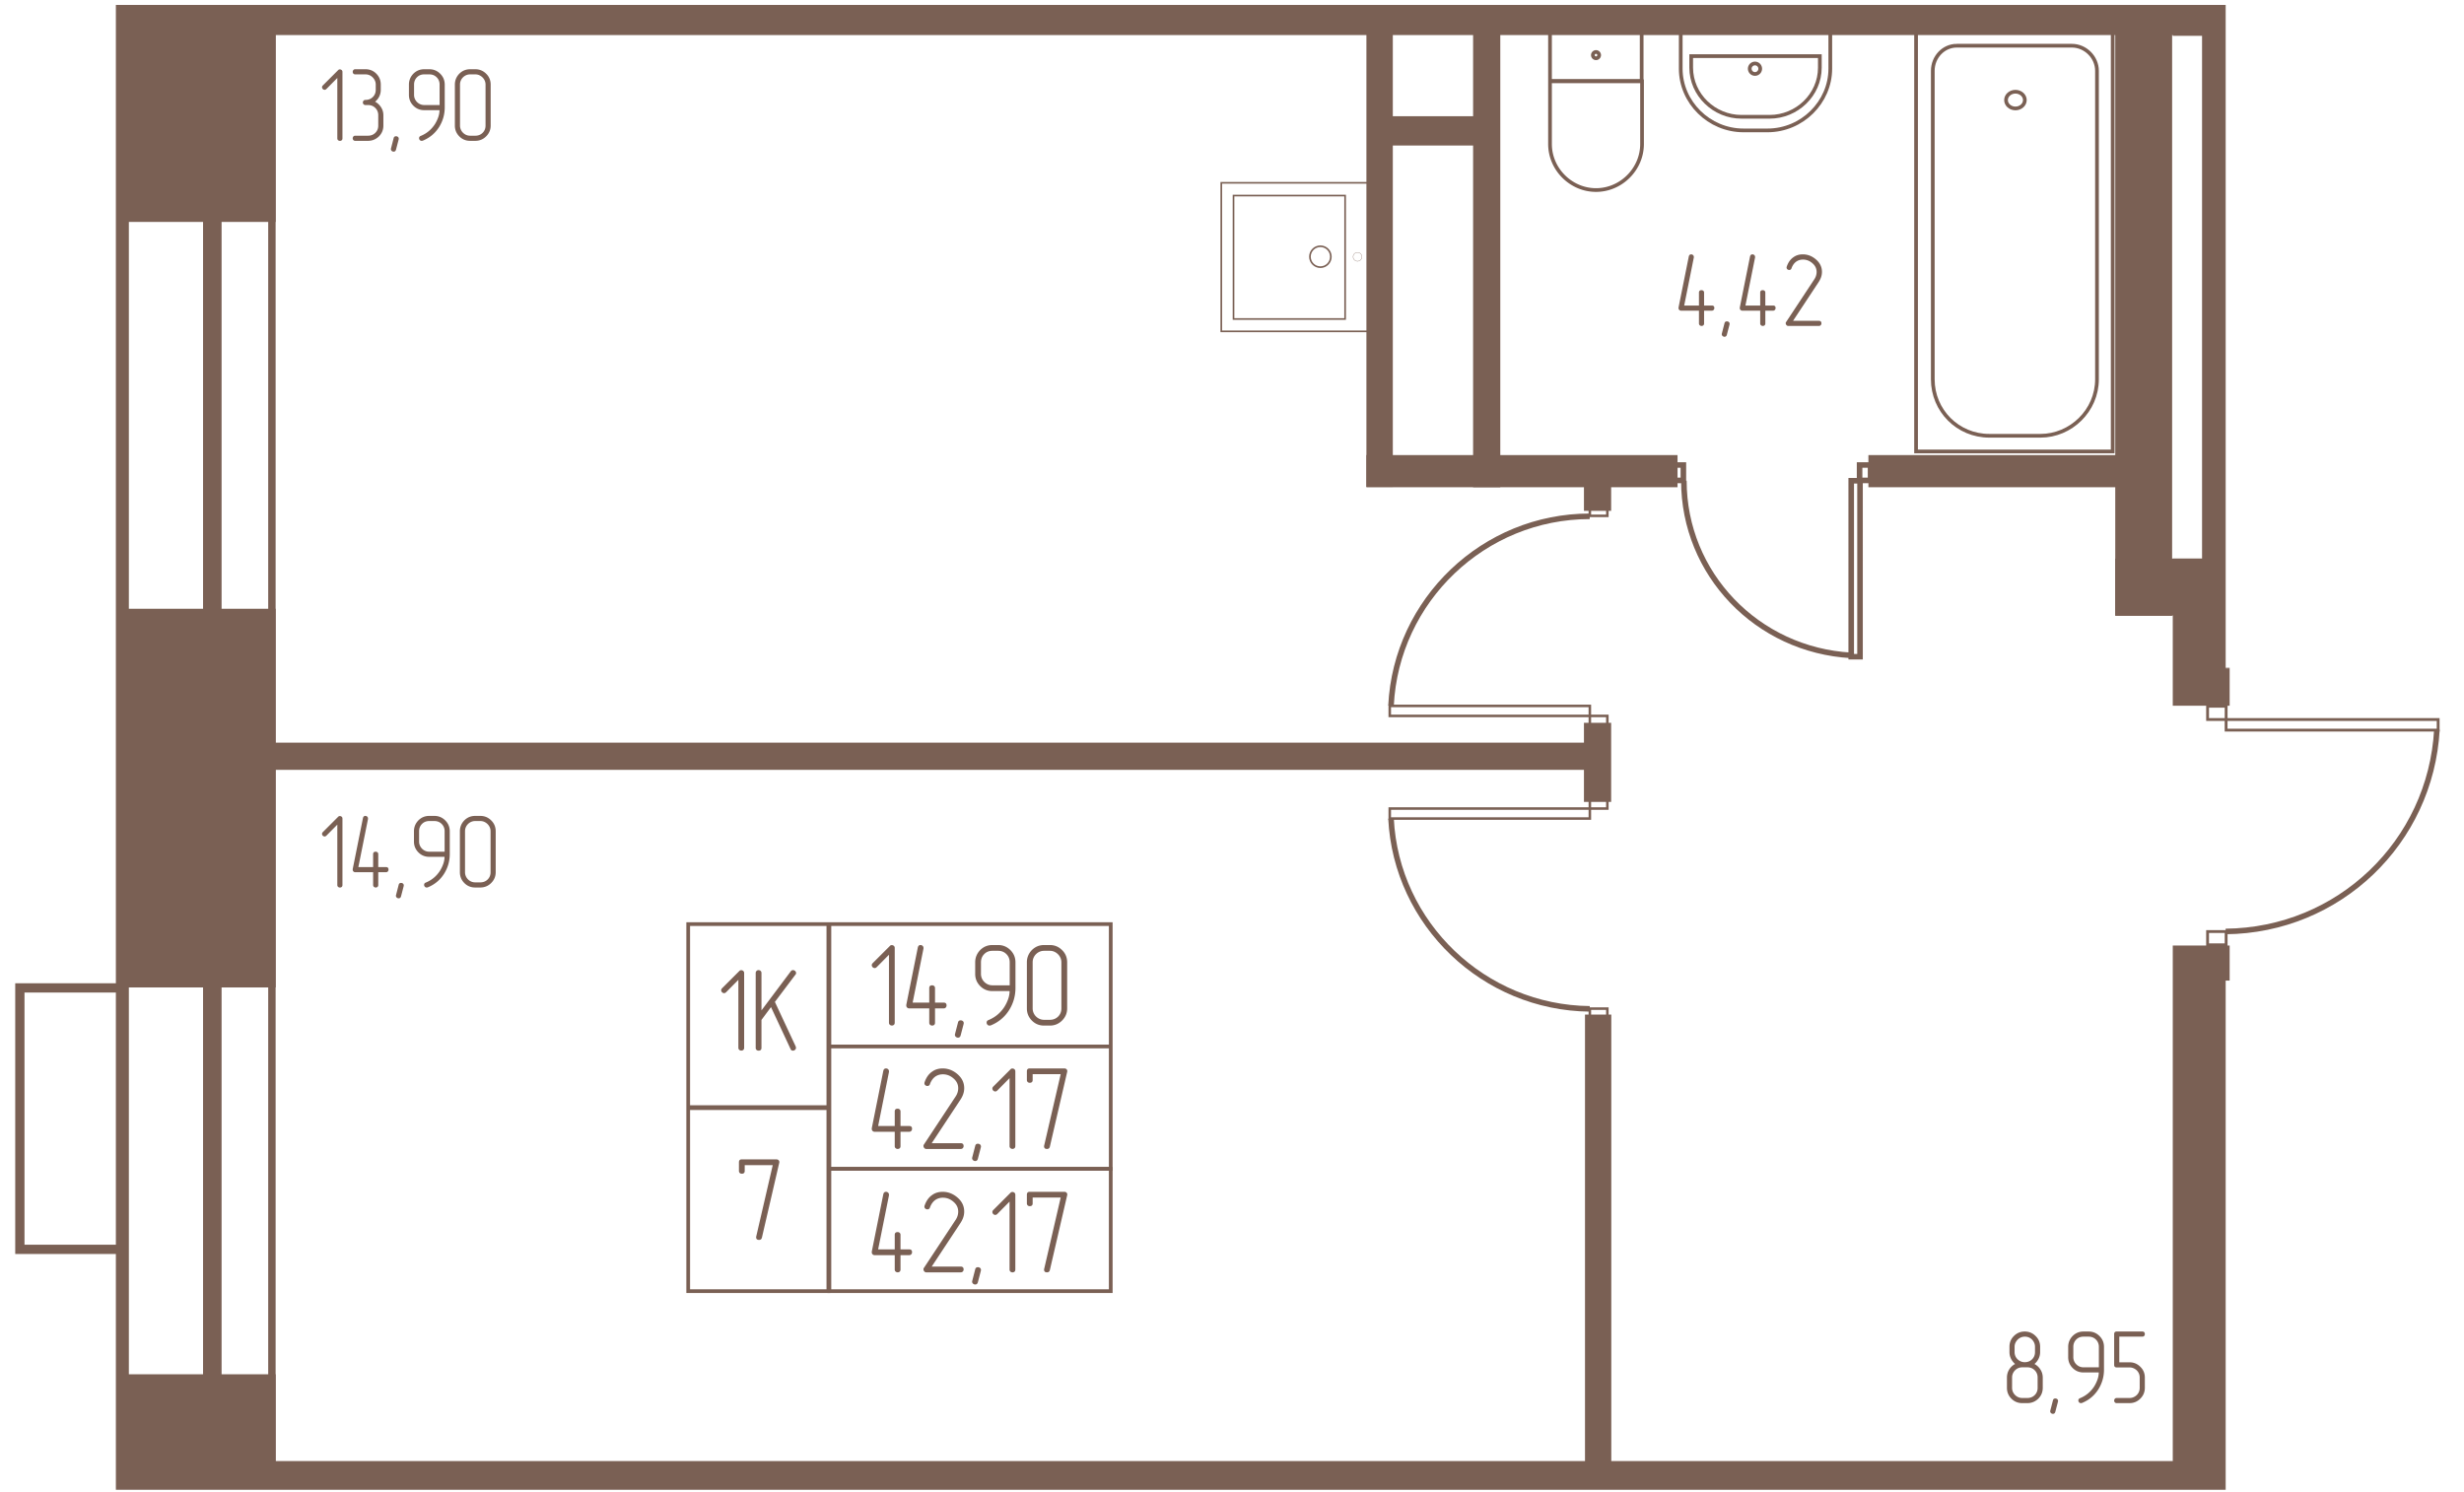 <svg width="1255" height="760" viewBox="0 0 2510 1520" fill="none" xmlns="http://www.w3.org/2000/svg"><mask id="a" style="mask-type:luminance" maskUnits="userSpaceOnUse" x="0" y="5" width="2501" height="1513"><path d="M2500.54 5H0v1512.89h2500.54V5z" fill="#fff"/></mask><g mask="url(#a)"><mask id="b" style="mask-type:luminance" maskUnits="userSpaceOnUse" x="0" y="5" width="2501" height="1513"><path d="M0 1517.89h2267.21V999.033h233.32v-318.56h-233.32V5H0v1512.89z" fill="#fff"/></mask><g mask="url(#b)"><path d="M6928.4-3023.98H124.648v7634.77H6928.4v-7634.77z" stroke="#7A6054" stroke-width="13.23"/><path d="M6839.98-2936.63H216.289v7455.78H6839.98v-7455.78z" stroke="#7A6054" stroke-width="18.89"/><path d="M6776.03-2871.63H276.992V4459.5H6776.03v-7331.13z" stroke="#7A6054" stroke-width="7.56"/><path d="M1370.23 199.242v125.759h-113.68V199.242h113.68z" stroke="#7A6054" stroke-width="1.68"/><path d="M1395.43 186.25v151.335h-151.34V186.25h151.34z" stroke="#7A6054" stroke-width="1.68"/><path d="M1334.39 261.532c0-5.886 4.77-10.657 10.66-10.657 5.88 0 10.65 4.771 10.65 10.657s-4.77 10.658-10.65 10.658c-5.89 0-10.66-4.772-10.66-10.658z" stroke="#7A6054" stroke-width="1.68"/><path d="M1378.38 261.636c0-2.466 2-4.464 4.46-4.464 2.47 0 4.46 1.998 4.46 4.464a4.458 4.458 0 0 1-4.46 4.464 4.464 4.464 0 0 1-4.46-4.464z" stroke="#7A6054" stroke-width=".29"/><path d="M276.994 1403.91H125.703v238.65h151.291v-238.65zM277.002 623.984H124.648v378.226h152.354V623.984zM277.002-233.672H124.648v456.001h152.354v-456.001z" fill="#7A6054" stroke="#7A6054" stroke-width="7.56"/><path d="M2216.66 1492.34H258.906v50.37H2216.66v-50.37zM2267.49 967.109h-50.38v738.021h50.38V967.109zM1637.59 1037.42h-19.23v454.66h19.23v-454.66zM1617.03 760.391H276.992v20.149H1617.03v-20.149zM1637.45 740.156h-20.15v73.048h20.15v-73.048zM2267.49 572.891h-50.38v142.31h50.38v-142.31zM2208.9 31.64h-50.38v591.931h50.38V31.641z" fill="#7A6054" stroke="#7A6054" stroke-width="7.56"/><path d="M2267.1 32.734h-20.15v546.652h20.15V32.734z" fill="#7A6054" stroke="#7A6054" stroke-width="7.56"/><path d="M2266.83 572.891h-108.31v50.372h108.31v-50.372zM2267.48-513.828h-50.37V32.711h50.37v-546.539zM2216.32-18.438H264.219V31.94H2216.32v-50.377z" fill="#7A6054" stroke="#7A6054" stroke-width="7.56"/><path d="M1415.04-354.062h-19.34V492.28h19.34v-846.342zM1524.52 31.64h-20.14v460.952h20.14V31.641z" fill="#7A6054" stroke="#7A6054" stroke-width="7.56"/><path d="M1705.07 467.422H1395.7v25.194h309.37v-25.194zM1503.88 122.188h-96.46v22.277h96.46v-22.277zM2158.96 467.422h-251.89v25.194h251.89v-25.194z" fill="#7A6054" stroke="#7A6054" stroke-width="7.56"/><path d="M1037.7 2316.95v-799.06" stroke="#7A6054" stroke-width="5.67" stroke-linecap="round" stroke-dasharray="28.3 28.3"/><path d="M2152.14 31.64h-200.3v428.297h200.3V31.641z" stroke="#7A6054" stroke-width="3.78"/><path d="M1993.37 46.563h117.2c13.85 0 25.56 11.72 25.56 25.568V386.43c0 31.965-26.63 57.531-57.53 57.531h-52.2c-31.97 0-57.53-25.569-57.53-57.531V72.131c0-13.852 10.65-25.569 24.5-25.569z" stroke="#7A6054" stroke-width="3.78"/><path d="M2053.06 110.482c5.3 0 9.59-3.816 9.59-8.522 0-4.707-4.29-8.522-9.59-8.522-5.29 0-9.58 3.815-9.58 8.522 0 4.706 4.29 8.522 9.58 8.522zM1864.46 31.64h-152.35v38.356c0 34.096 28.76 62.861 63.92 62.861h24.51c35.16 0 63.92-28.765 63.92-62.86V31.64z" stroke="#7A6054" stroke-width="3.78"/><path d="M1853.82 57.188h-131.05v11.72c0 27.7 23.44 50.075 51.14 50.075h28.77c27.7 0 51.14-22.374 51.14-50.074V57.187z" stroke="#7A6054" stroke-width="3.78"/><path d="M1787.75 75.338c2.94 0 5.32-2.384 5.32-5.325a5.321 5.321 0 0 0-5.32-5.326 5.33 5.33 0 0 0-5.33 5.326 5.33 5.33 0 0 0 5.33 5.325zM1672.32 31.64h-93.37v50.786h93.37V31.641zM1578.95 82.813h93.75v63.924c0 25.568-21.31 46.877-46.88 46.877-25.57 0-46.87-21.309-46.87-46.877V82.813z" stroke="#7A6054" stroke-width="3.78"/><path d="M1625.81 59.357a3.195 3.195 0 1 0 .01-6.39 3.195 3.195 0 0 0-.01 6.39z" stroke="#7A6054" stroke-width="3.78"/><path d="M2483.67 743.849v-10.802h-216.01v10.802h216.01zM2267.7 733.032v-13.501h-18.9v13.501h18.9zM2267.7 962.565v-13.503h-18.9v13.503h18.9z" stroke="#7A6054" stroke-width="2.89"/><path d="M2267.19 948.984c115.06-1.065 208.82-90.561 215.21-205.625" stroke="#7A6054" stroke-width="5.67"/><path d="M1415.7 719.188v10.193h203.83v-10.193H1415.7zM1619.53 729.375v12.739h17.83v-12.739h-17.83zM1619.53 512.812v12.74h17.83v-12.74h-17.83z" stroke="#7A6054" stroke-width="2.58"/><path d="M1619.42 526.016c-107.61 0-197.1 85.233-202.43 192.838" stroke="#7A6054" stroke-width="5.67"/><path d="M1637.45 480.156h-20.15v36.523h20.15v-36.523z" fill="#7A6054" stroke="#7A6054" stroke-width="7.56"/><path d="M1415.7 833.943V823.75h203.83v10.193H1415.7zM1619.53 823.755v-12.739h17.83v12.739h-17.83zM1619.53 1040.33v-12.74h17.83v12.74h-17.83z" stroke="#7A6054" stroke-width="2.58"/><path d="M1619.42 1027.81c-107.61-1.06-197.1-86.296-202.43-193.904M1894.75 489.766h-8.97V669.06h8.97V489.766zM1905.5 473.75h-11.2v15.685h11.2V473.75zM1714.8 473.75h-11.21v15.685h11.21V473.75zM1715.31 489.766c0 94.82 74.58 172.594 170.47 177.925" stroke="#7A6054" stroke-width="5.67"/><path d="M125.711 1272.84H20.234v-266.36h105.477" stroke="#7A6054" stroke-width="9.44"/><path d="M348.841 901.678v-67.715c0-.782-.265-1.407-.798-1.866a2.767 2.767 0 0 0-1.866-.691c-.711 0-1.282.25-1.708.745l-15.568 15.57c-.566.566-.854 1.173-.854 1.81 0 .711.268 1.333.8 1.866.533.533 1.158.801 1.866.801.64 0 1.244-.288 1.81-.854l11.094-11.199v61.53c0 .783.266 1.402.798 1.866a2.764 2.764 0 0 0 1.866.691c.712 0 1.316-.211 1.815-.64.495-.428.745-1.06.745-1.914zM385.314 883.394v-13.115c0-.854-.267-1.494-.8-1.92-.533-.428-1.119-.64-1.757-.64-1.779 0-2.669.854-2.669 2.56v13.115h-15.035l9.812-48.945v-.64c0-.711-.268-1.315-.801-1.815a2.642 2.642 0 0 0-1.866-.744c-1.277 0-2.092.711-2.452 2.131l-10.449 52.037v.643c0 .711.25 1.315.749 1.81.5.499 1.104.749 1.815.749h18.232v13.009c0 .782.268 1.402.801 1.866a2.758 2.758 0 0 0 1.866.691c.711 0 1.315-.212 1.81-.64.499-.428.749-1.066.749-1.92v-13.008h7.893c.777 0 1.402-.268 1.863-.801a2.757 2.757 0 0 0 .696-1.866c0-1.705-.854-2.559-2.559-2.559l-7.898.002zM411.213 902.838l-2.669 10.237c-.355 1.42-1.173 2.131-2.453 2.131-.711 0-1.348-.249-1.917-.744-.571-.5-.854-1.104-.854-1.815 0-.283.033-.533.107-.75l2.664-10.339c.288-1.354 1.104-2.027 2.453-2.027.782 0 1.44.23 1.973.691.533.461.8 1.048.8 1.762 0 .354-.03.642-.104.854zM452.928 867.717h-15.673c-1.42 0-2.755-.268-3.999-.801a10.433 10.433 0 0 1-3.307-2.238 10.485 10.485 0 0 1-2.238-3.306 10.055 10.055 0 0 1-.8-4v-10.449c0-2.986.979-5.474 2.934-7.465 1.955-1.99 4.425-2.985 7.41-2.985h5.224c2.985 0 5.475.995 7.464 2.985 1.991 1.991 2.985 4.479 2.985 7.465v20.794zm5.226 2.347v-23.141c0-4.337-1.53-8.033-4.589-11.09-3.054-3.056-6.75-4.583-11.089-4.583h-5.223c-4.339 0-8.035 1.527-11.094 4.583-2.985 3.126-4.479 6.827-4.479 11.09v10.449c0 4.336 1.529 8.035 4.588 11.089 2.985 2.985 6.644 4.479 10.985 4.479h15.568c0 2.348-.428 4.747-1.282 7.199a35.123 35.123 0 0 1-3.409 7.089c-3.556 5.473-8.356 9.458-14.395 11.943-1.137.429-1.708 1.209-1.708 2.348 0 .711.25 1.331.749 1.864.495.532 1.066.8 1.706.8.571 0 .961-.033 1.175-.107 7.179-2.914 12.795-7.609 16.845-14.074 3.768-6.116 5.652-12.762 5.652-19.938zM504.951 888.618v-41.695c0-4.408-1.53-8.104-4.589-11.09-3.054-3.056-6.75-4.583-11.089-4.583h-5.223c-4.339 0-8.035 1.527-11.094 4.583-2.986 3.126-4.479 6.827-4.479 11.09v41.695c0 4.336 1.529 8.032 4.588 11.089 2.985 2.985 6.643 4.479 10.985 4.479h5.223c4.339 0 8.035-1.527 11.089-4.584 3.057-3.056 4.589-6.72 4.589-10.984zm-5.226 0c0 2.985-.994 5.452-2.985 7.41-1.989 1.955-4.479 2.934-7.464 2.934h-5.224c-1.42 0-2.755-.267-3.999-.8a10.475 10.475 0 0 1-3.307-2.241 10.442 10.442 0 0 1-2.238-3.304 10.046 10.046 0 0 1-.8-3.999v-41.695c0-1.494.267-2.861.8-4.105a10.418 10.418 0 0 1 2.238-3.306 10.478 10.478 0 0 1 3.307-2.238 10.047 10.047 0 0 1 3.999-.801h5.224c1.493 0 2.86.283 4.104.854a11.16 11.16 0 0 1 3.306 2.29 10.482 10.482 0 0 1 2.241 3.306c.533 1.244.798 2.577.798 4v41.695zM348.841 140.975V73.26c0-.783-.265-1.407-.798-1.866a2.765 2.765 0 0 0-1.866-.69c-.711 0-1.282.249-1.708.744l-15.568 15.57c-.566.566-.854 1.173-.854 1.81 0 .711.268 1.333.8 1.866.533.533 1.158.8 1.866.8.64 0 1.244-.287 1.81-.853l11.094-11.2v61.531c0 .783.266 1.402.798 1.866a2.764 2.764 0 0 0 1.866.691c.712 0 1.316-.211 1.815-.64.495-.428.745-1.06.745-1.914zM382.115 103.603c1.848-1.494 3.273-3.289 4.267-5.387.994-2.098 1.494-4.354 1.494-6.768v-5.226c0-4.408-1.529-8.142-4.583-11.196-2.985-2.985-6.649-4.48-10.985-4.48h-10.449c-.783 0-1.407.266-1.866.799a2.767 2.767 0 0 0-.696 1.866c0 .711.234 1.315.696 1.815.461.494 1.086.744 1.866.744h10.449c1.42 0 2.751.268 4 .8a10.438 10.438 0 0 1 3.304 2.239 11.328 11.328 0 0 1 2.294 3.306c.566 1.244.854 2.61.854 4.105v5.225c0 2.986-.997 5.453-2.985 7.408-1.991 1.958-4.479 2.935-7.464 2.935-.854 0-1.512.267-1.973.8a2.757 2.757 0 0 0-.696 1.866c0 .711.249 1.315.749 1.81.495.5 1.137.749 1.92.749h2.559c2.985 0 5.473.995 7.464 2.986 1.989 1.988 2.985 4.479 2.985 7.464v10.449c0 2.985-.996 5.453-2.985 7.41-1.991 1.956-4.479 2.935-7.464 2.935h-13.009c-.782 0-1.407.265-1.866.797a2.774 2.774 0 0 0-.696 1.867c0 .711.235 1.315.696 1.815.462.494 1.086.744 1.866.744h13.009c4.262 0 7.959-1.494 11.089-4.479 3.057-3.057 4.584-6.753 4.584-11.089v-10.449c0-2.985-.783-5.708-2.348-8.16-1.56-2.453-3.589-4.351-6.08-5.7zM406.095 142.134l-2.669 10.238c-.354 1.42-1.172 2.131-2.452 2.131-.711 0-1.348-.25-1.917-.744-.571-.5-.854-1.104-.854-1.815 0-.283.033-.533.107-.75l2.664-10.339c.288-1.354 1.104-2.027 2.452-2.027.783 0 1.441.23 1.974.691.532.461.8 1.048.8 1.761 0 .355-.031.642-.105.854zM447.811 107.013h-15.673c-1.42 0-2.756-.267-4-.8a10.429 10.429 0 0 1-3.306-2.238 10.478 10.478 0 0 1-2.238-3.307 10.046 10.046 0 0 1-.801-4V86.22c0-2.985.979-5.473 2.935-7.464 1.955-1.99 4.425-2.985 7.41-2.985h5.224c2.985 0 5.475.994 7.464 2.985 1.991 1.991 2.985 4.48 2.985 7.465v20.793zm5.226 2.348V86.219c0-4.336-1.53-8.032-4.589-11.089-3.054-3.056-6.75-4.583-11.089-4.583h-5.223c-4.339 0-8.035 1.527-11.095 4.583-2.985 3.126-4.479 6.827-4.479 11.09v10.449c0 4.336 1.53 8.035 4.589 11.089 2.985 2.985 6.643 4.479 10.985 4.479h15.568c0 2.348-.429 4.746-1.283 7.199a35.066 35.066 0 0 1-3.408 7.089c-3.556 5.473-8.356 9.458-14.395 11.943-1.137.428-1.708 1.208-1.708 2.348 0 .711.25 1.331.749 1.863.495.533 1.066.801 1.706.801.571 0 .961-.033 1.175-.107 7.178-2.914 12.794-7.61 16.845-14.074 3.768-6.116 5.652-12.762 5.652-19.938zM499.834 127.914V86.219c0-4.407-1.53-8.103-4.589-11.089-3.054-3.056-6.75-4.583-11.089-4.583h-5.223c-4.339 0-8.036 1.527-11.095 4.583-2.985 3.126-4.479 6.827-4.479 11.09v41.694c0 4.337 1.53 8.033 4.589 11.09 2.985 2.985 6.643 4.478 10.985 4.478h5.223c4.339 0 8.035-1.526 11.089-4.583 3.056-3.057 4.589-6.72 4.589-10.985zm-5.226 0c0 2.986-.995 5.453-2.985 7.411-1.989 1.955-4.479 2.934-7.465 2.934h-5.223c-1.42 0-2.756-.268-4-.8a10.487 10.487 0 0 1-3.306-2.241 10.442 10.442 0 0 1-2.238-3.304 10.048 10.048 0 0 1-.801-4V86.219c0-1.493.268-2.86.801-4.104a10.424 10.424 0 0 1 2.238-3.306 10.48 10.48 0 0 1 3.306-2.238c1.244-.533 2.578-.8 4-.8h5.223c1.494 0 2.861.282 4.105.853a11.178 11.178 0 0 1 3.306 2.29 10.491 10.491 0 0 1 2.241 3.306c.533 1.244.798 2.577.798 4v41.694zM1735.9 311.285v-13.116c0-.854-.27-1.494-.8-1.919-.53-.429-1.12-.64-1.76-.64-1.78 0-2.67.854-2.67 2.559v13.116h-15.03l9.81-48.945v-.64c0-.711-.27-1.315-.8-1.815s-1.16-.744-1.87-.744c-1.27 0-2.09.711-2.45 2.131l-10.45 52.037v.642c0 .712.25 1.316.75 1.81.5.5 1.11.75 1.82.75h18.23v13.008c0 .783.27 1.402.8 1.866.53.462 1.15.691 1.87.691.71 0 1.31-.211 1.81-.64.5-.428.75-1.065.75-1.919v-13.009h7.89c.78 0 1.4-.268 1.86-.8.47-.533.7-1.158.7-1.866 0-1.706-.86-2.56-2.56-2.56h-7.89l-.01.003zM1761.8 330.728l-2.67 10.238c-.35 1.42-1.17 2.131-2.45 2.131-.71 0-1.35-.25-1.92-.744-.57-.5-.85-1.104-.85-1.815 0-.283.03-.533.1-.75l2.67-10.34c.29-1.353 1.1-2.026 2.45-2.026.78 0 1.44.229 1.97.691.54.461.8 1.047.8 1.761 0 .355-.03.642-.1.854zM1798.28 311.285v-13.116c0-.854-.26-1.494-.8-1.919-.53-.429-1.12-.64-1.75-.64-1.78 0-2.67.854-2.67 2.559v13.116h-15.04l9.81-48.945v-.64c0-.711-.26-1.315-.8-1.815-.53-.5-1.15-.744-1.86-.744-1.28 0-2.1.711-2.46 2.131l-10.44 52.037v.642c0 .712.25 1.316.75 1.81.49.5 1.1.75 1.81.75h18.23v13.008c0 .783.27 1.402.8 1.866.54.462 1.15.691 1.87.691.71 0 1.31-.211 1.81-.64.5-.428.75-1.065.75-1.919v-13.009h7.89c.78 0 1.4-.268 1.86-.8.47-.533.7-1.158.7-1.866 0-1.706-.85-2.56-2.56-2.56h-7.89l-.01.003zM1852.76 332.074c.86 0 1.51-.268 1.98-.801.46-.533.69-1.119.69-1.756 0-1.777-.89-2.664-2.67-2.664h-26.23l25.91-39.243c1.21-1.848 2.1-3.627 2.67-5.333.57-1.705.86-3.446.86-5.223 0-5.05-2.07-9.312-6.19-12.797-3.98-3.413-8.43-5.116-13.33-5.116-3.7 0-6.86.961-9.49 2.875-3.06 2.065-5.33 5.226-6.82 9.491-.15.428-.22.749-.22.961 0 .783.27 1.407.8 1.866.53.461 1.19.696 1.97.696.5 0 .96-.143 1.39-.428.42-.288.71-.712.85-1.283 1.14-3.056 2.77-5.333 4.91-6.826 1.99-1.349 4.26-2.027 6.82-2.027 3.56 0 6.76 1.244 9.6 3.735 2.84 2.414 4.26 5.366 4.26 8.85 0 2.7-.82 5.257-2.45 7.676l-28.58 43.293c-.28.283-.43.712-.43 1.278 0 .713.25 1.353.75 1.919.5.571 1.11.854 1.82.854l31.13.003zM2080.89 1413.93v-10.45c0-2.98-.79-5.71-2.35-8.16-1.57-2.45-3.59-4.35-6.08-5.7 1.78-1.5 3.18-3.29 4.21-5.39 1.03-2.1 1.55-4.35 1.55-6.77v-5.33c0-4.34-1.53-8-4.59-10.98-3.05-3.06-6.75-4.59-11.09-4.59-4.33 0-8.03 1.53-11.08 4.59-2.99 2.98-4.48 6.64-4.48 10.98v5.33c0 2.42.51 4.68 1.54 6.77 1.03 2.1 2.44 3.89 4.21 5.39a15.444 15.444 0 0 0-6.08 5.7c-1.49 2.45-2.24 5.18-2.24 8.16v10.45c0 4.34 1.53 8.03 4.59 11.09 2.99 2.98 6.65 4.48 10.99 4.48h5.22c4.27 0 7.96-1.5 11.09-4.48 3.06-3.06 4.59-6.75 4.59-11.09zm-7.9-36.47c0 2.99-.99 5.45-2.98 7.41s-4.48 2.93-7.47 2.93c-1.42 0-2.75-.26-4-.79-1.24-.54-2.34-1.27-3.3-2.19a9.796 9.796 0 0 1-2.24-3.25c-.53-1.25-.8-2.61-.8-4.11v-5.33c0-1.42.28-2.76.85-4a11.34 11.34 0 0 1 2.29-3.31c.96-.96 2.07-1.7 3.31-2.23 1.24-.54 2.58-.8 4-.8 1.49 0 2.86.26 4.1.8a9.81 9.81 0 0 1 3.26 2.23c.92.97 1.65 2.07 2.18 3.31.54 1.24.8 2.58.8 4v5.33zm2.67 36.47c0 2.99-1 5.45-2.99 7.41-1.99 1.96-4.48 2.93-7.46 2.93h-5.23c-1.42 0-2.75-.26-4-.8-1.24-.53-2.34-1.28-3.3-2.24-.96-.96-1.71-2.06-2.24-3.3-.53-1.24-.8-2.58-.8-4v-10.45c0-1.49.27-2.86.8-4.1.53-1.25 1.28-2.35 2.24-3.31.96-.96 2.06-1.71 3.3-2.24 1.25-.53 2.58-.8 4-.8h5.23c2.98 0 5.47 1 7.46 2.99 1.99 1.99 2.99 4.48 2.99 7.46v10.45zM2096.37 1428.07l-2.67 10.24c-.35 1.42-1.17 2.13-2.45 2.13-.71 0-1.35-.25-1.92-.74-.57-.5-.85-1.11-.85-1.82 0-.28.03-.53.1-.75l2.67-10.34c.29-1.35 1.1-2.02 2.45-2.02.78 0 1.44.23 1.97.69.54.46.8 1.04.8 1.76 0 .35-.03.64-.1.85zM2138.05 1393.03h-15.68c-1.42 0-2.75-.27-4-.8-1.24-.53-2.35-1.28-3.3-2.24-.96-.96-1.71-2.06-2.24-3.31-.53-1.24-.8-2.57-.8-4v-10.44c0-2.99.98-5.48 2.93-7.47 1.96-1.99 4.43-2.98 7.41-2.98h5.23c2.98 0 5.47.99 7.46 2.98 1.99 1.99 2.99 4.48 2.99 7.47v20.79zm5.22 2.35v-23.14c0-4.34-1.53-8.04-4.59-11.09-3.05-3.06-6.75-4.59-11.09-4.59h-5.22c-4.34 0-8.04 1.53-11.09 4.59-2.99 3.12-4.48 6.82-4.48 11.09v10.44c0 4.34 1.53 8.04 4.59 11.09 2.98 2.99 6.64 4.48 10.98 4.48h15.57c0 2.35-.43 4.75-1.28 7.2-.86 2.45-1.99 4.82-3.41 7.09-3.56 5.47-8.36 9.46-14.4 11.94-1.13.43-1.71 1.21-1.71 2.35 0 .71.25 1.33.75 1.87.5.53 1.07.8 1.71.8.57 0 .96-.04 1.17-.11 7.18-2.92 12.8-7.61 16.85-14.08 3.77-6.11 5.65-12.75 5.65-19.93zM2184.88 1413.93v-10.45c0-4.34-1.53-8-4.59-10.98-3.05-3.06-6.71-4.59-10.98-4.59h-10.45v-26.12h23.35c.86 0 1.51-.25 1.98-.75.46-.5.69-1.1.69-1.81 0-1.78-.89-2.67-2.67-2.67h-26.02c-1.7 0-2.56.89-2.56 2.67v31.24c0 1.78.86 2.67 2.56 2.67h13.12c1.42 0 2.76.26 4 .8 1.24.53 2.35 1.26 3.31 2.18.96.93 1.7 2.01 2.23 3.26.54 1.24.8 2.61.8 4.1v10.45c0 1.49-.26 2.86-.8 4.1a9.81 9.81 0 0 1-2.23 3.26c-.96.92-2.07 1.65-3.31 2.18-1.24.54-2.58.8-4 .8h-13.12c-.78 0-1.4.27-1.86.8-.46.54-.7 1.16-.7 1.87 0 .71.24 1.31.7 1.81.46.5 1.08.75 1.86.75h13.12c4.27 0 7.93-1.53 10.99-4.59 3.05-3.05 4.58-6.72 4.58-10.98z" fill="#7A6054"/></g><path d="M843.818 941.484H701.055v186.446h142.763V941.484zM843.818 1128.98H701.055v186.45h142.763v-186.45zM1131.48 1066.17H844.883v124.65h286.597v-124.65zM1131.48 941.484H844.883v124.656h286.597V941.484z" stroke="#7A6054" stroke-width="3.78"/><path d="M1131.48 1190.78H844.883v124.65h286.597v-124.65z" stroke="#7A6054" stroke-width="3.78"/><path d="M911.441 1041.94v-76.174c0-.877-.303-1.58-.9-2.098a3.096 3.096 0 0 0-2.1-.777c-.801 0-1.441.28-1.92.838l-17.513 17.513c-.64.64-.961 1.318-.961 2.037 0 .801.303 1.502.9 2.101.601.601 1.3.9 2.1.9.719 0 1.4-.322 2.037-.961l12.476-12.599v69.22c0 .88.303 1.58.9 2.1.601.52 1.3.78 2.1.78.798 0 1.479-.24 2.037-.72.559-.48.844-1.2.844-2.16zM952.476 1021.48v-14.76c0-.96-.304-1.68-.9-2.16-.602-.48-1.262-.72-1.981-.72-1.998 0-2.998.96-2.998 2.88v14.76h-16.916l11.035-55.067v-.719c0-.8-.298-1.481-.9-2.042-.596-.558-1.3-.84-2.098-.84-1.44 0-2.358.799-2.758 2.4l-11.757 58.538v.72c0 .8.281 1.48.839 2.04.563.56 1.239.84 2.042.84H946.6v14.64c0 .88.298 1.58.9 2.1.596.51 1.297.77 2.098.77.8 0 1.481-.23 2.042-.71.558-.48.838-1.21.838-2.17v-14.63h8.879c.877 0 1.576-.3 2.098-.9.523-.6.778-1.3.778-2.1 0-1.92-.961-2.88-2.876-2.88h-8.879l-.002.01zM981.613 1043.25l-3 11.52c-.4 1.6-1.318 2.4-2.758 2.4-.798 0-1.52-.28-2.16-.84-.639-.56-.961-1.24-.961-2.04 0-.32.041-.6.12-.84l2.998-11.63c.321-1.53 1.239-2.29 2.758-2.29.88 0 1.622.26 2.218.78.602.52.903 1.18.903 1.98 0 .4-.039.72-.118.96zM1028.55 1003.84h-17.64c-1.6 0-3.1-.3-4.5-.9-1.39-.6-2.63-1.44-3.71-2.52a11.578 11.578 0 0 1-2.52-3.72c-.602-1.399-.901-2.898-.901-4.497v-11.754c0-3.36 1.101-6.161 3.301-8.397 2.2-2.241 4.98-3.36 8.33-3.36h5.89c3.35 0 6.15 1.119 8.39 3.36 2.24 2.238 3.36 5.037 3.36 8.397v23.391zm5.87 2.64v-26.031c0-4.879-1.72-9.037-5.15-12.476-3.44-3.439-7.6-5.161-12.48-5.161h-5.88c-4.88 0-9.04 1.722-12.474 5.161-3.358 3.518-5.038 7.676-5.038 12.476v11.754c0 4.88 1.721 9.037 5.16 12.477 3.362 3.36 7.482 5.04 12.352 5.04h17.52c0 2.63-.48 5.34-1.44 8.09-.96 2.76-2.24 5.42-3.84 7.98-4 6.16-9.4 10.64-16.19 13.44-1.29.47-1.92 1.36-1.92 2.64 0 .79.28 1.49.83 2.09.56.61 1.2.9 1.92.9.64 0 1.08-.04 1.32-.12 8.08-3.27 14.4-8.55 18.96-15.83 4.24-6.88 6.35-14.36 6.35-22.43zM1087.08 1027.35v-46.901c0-4.958-1.72-9.121-5.16-12.476-3.43-3.439-7.6-5.161-12.47-5.161h-5.88c-4.88 0-9.04 1.722-12.48 5.161-3.36 3.518-5.04 7.676-5.04 12.476v46.901c0 4.88 1.73 9.04 5.16 12.48 3.36 3.36 7.48 5.03 12.36 5.03h5.88c4.88 0 9.04-1.72 12.48-5.16 3.43-3.43 5.15-7.55 5.15-12.35zm-5.88 0c0 3.36-1.12 6.14-3.36 8.34-2.23 2.2-5.03 3.3-8.39 3.3h-5.88c-1.6 0-3.1-.31-4.5-.9-1.4-.6-2.64-1.44-3.72-2.52a11.581 11.581 0 0 1-2.51-3.72c-.61-1.4-.9-2.9-.9-4.5v-46.901c0-1.683.29-3.22.9-4.619a11.549 11.549 0 0 1 2.51-3.72 11.81 11.81 0 0 1 3.72-2.521c1.4-.601 2.9-.9 4.5-.9h5.88c1.68 0 3.22.321 4.62.961 1.4.639 2.64 1.502 3.71 2.578a11.792 11.792 0 0 1 2.52 3.719c.61 1.402.9 2.898.9 4.502v46.901zM917.319 1147.18v-14.76c0-.96-.303-1.68-.899-2.16-.602-.48-1.262-.72-1.981-.72-1.999 0-2.998.96-2.998 2.88v14.76h-16.917l11.036-55.06v-.72c0-.8-.298-1.48-.9-2.05-.596-.55-1.3-.83-2.098-.83-1.44 0-2.358.79-2.758 2.39l-11.757 58.54v.72c0 .8.28 1.48.839 2.05a2.81 2.81 0 0 0 2.041.83h20.517v14.64c0 .88.298 1.58.899 2.1.597.52 1.298.78 2.098.78.801 0 1.481-.24 2.042-.72.559-.48.839-1.2.839-2.16v-14.64h8.879c.877 0 1.575-.3 2.098-.9.523-.6.777-1.3.777-2.1 0-1.92-.961-2.87-2.875-2.87h-8.882zM978.61 1170.57c.961 0 1.7-.3 2.218-.9.522-.6.782-1.26.782-1.98 0-2-1.001-3-3-3H949.1l29.151-44.15c1.361-2.08 2.358-4.08 2.997-6 .643-1.91.961-3.87.961-5.87 0-5.68-2.317-10.48-6.959-14.4-4.479-3.83-9.475-5.75-14.994-5.75-4.158 0-7.719 1.08-10.676 3.24-3.439 2.31-5.999 5.87-7.676 10.67-.163.48-.242.84-.242 1.08 0 .88.303 1.58.9 2.1.601.52 1.34.78 2.217.78.564 0 1.081-.16 1.56-.48.48-.32.801-.8.962-1.44 1.282-3.44 3.117-6 5.519-7.68 2.238-1.52 4.8-2.28 7.675-2.28 4 0 7.602 1.4 10.799 4.2 3.196 2.72 4.8 6.04 4.8 9.96 0 3.04-.923 5.92-2.758 8.63l-32.154 48.71c-.318.32-.479.8-.479 1.44 0 .8.281 1.52.839 2.16.563.64 1.239.96 2.042.96h35.026zM999.152 1168.96l-3 11.51c-.4 1.61-1.318 2.4-2.758 2.4-.798 0-1.52-.28-2.16-.84-.639-.55-.961-1.24-.961-2.04 0-.32.041-.59.12-.84l2.998-11.63c.321-1.52 1.239-2.29 2.758-2.29.88 0 1.622.26 2.218.79.602.51.903 1.18.903 1.97 0 .4-.041.72-.12.96l.002.01zM1034.29 1167.64v-76.17c0-.88-.3-1.58-.9-2.1-.6-.52-1.3-.78-2.1-.78s-1.44.28-1.92.84l-17.51 17.52c-.64.64-.96 1.31-.96 2.03 0 .8.3 1.5.9 2.1.6.6 1.3.9 2.1.9.72 0 1.4-.32 2.04-.96l12.47-12.6v69.22c0 .88.3 1.58.9 2.1.6.52 1.3.78 2.1.78s1.48-.24 2.04-.72.84-1.2.84-2.16zM1087.08 1092.11c.08-.23.12-.51.12-.84 0-.8-.28-1.45-.83-1.98-.56-.51-1.29-.77-2.16-.77h-35.27c-1.92 0-2.89.99-2.89 2.99v8.76c0 .88.29 1.58.84 2.1.57.52 1.24.78 2.05.78 1.99 0 3-.96 3-2.88v-5.88h28.55l-16.8 72.58c-.08.24-.12.52-.12.84 0 1.84 1 2.76 3 2.76 1.52 0 2.48-.76 2.88-2.28l17.63-76.18zM917.319 1272.88v-14.75c0-.96-.303-1.69-.899-2.17-.602-.47-1.262-.71-1.981-.71-1.999 0-2.998.96-2.998 2.88v14.75h-16.917l11.036-55.06v-.72c0-.8-.298-1.48-.9-2.04-.596-.56-1.3-.84-2.098-.84-1.44 0-2.358.8-2.758 2.4l-11.757 58.54v.72c0 .8.28 1.48.839 2.04a2.78 2.78 0 0 0 2.041.84h20.517v14.63c0 .88.298 1.58.899 2.1.597.52 1.298.78 2.098.78.801 0 1.481-.24 2.042-.72.559-.48.839-1.2.839-2.16v-14.64h8.879c.877 0 1.575-.29 2.098-.9.523-.6.777-1.3.777-2.1 0-1.91-.961-2.87-2.875-2.87h-8.882zM978.61 1296.27c.961 0 1.7-.3 2.218-.9.522-.6.782-1.26.782-1.98 0-2-1.001-3-3-3H949.1l29.151-44.15c1.361-2.07 2.358-4.07 2.997-5.99.643-1.92.961-3.88.961-5.88 0-5.68-2.317-10.48-6.959-14.4-4.479-3.83-9.475-5.75-14.994-5.75-4.158 0-7.719 1.08-10.676 3.24-3.439 2.32-5.999 5.87-7.676 10.68-.163.47-.242.83-.242 1.07 0 .88.303 1.58.9 2.1.601.52 1.34.78 2.217.78.564 0 1.081-.16 1.56-.48.48-.32.801-.8.962-1.44 1.282-3.44 3.117-6 5.519-7.67 2.238-1.52 4.8-2.28 7.675-2.28 4 0 7.602 1.4 10.799 4.2 3.196 2.71 4.8 6.03 4.8 9.95 0 3.04-.923 5.92-2.758 8.64l-32.154 48.7c-.318.33-.479.8-.479 1.45 0 .79.281 1.51.839 2.15.563.64 1.239.97 2.042.97h35.028l-.002-.01zM999.152 1294.74l-3 11.51c-.4 1.61-1.318 2.4-2.758 2.4-.798 0-1.52-.28-2.16-.84-.639-.55-.961-1.23-.961-2.04 0-.32.041-.59.12-.84l2.998-11.63c.321-1.52 1.239-2.28 2.758-2.28.88 0 1.622.26 2.218.78.602.52.903 1.18.903 1.97 0 .4-.041.73-.12.96l.002.01zM1034.29 1293.43v-76.18c0-.88-.3-1.58-.9-2.1-.6-.52-1.3-.77-2.1-.77s-1.44.28-1.92.83l-17.51 17.52c-.64.64-.96 1.31-.96 2.03 0 .8.3 1.51.9 2.1.6.61 1.3.9 2.1.9.72 0 1.4-.32 2.04-.96l12.47-12.6v69.22c0 .88.3 1.58.9 2.1.6.52 1.3.78 2.1.78s1.48-.24 2.04-.72.84-1.2.84-2.16v.01zM1087.08 1217.82c.08-.24.12-.52.12-.84 0-.8-.28-1.46-.83-1.98-.56-.52-1.29-.78-2.16-.78h-35.27c-1.92 0-2.89 1-2.89 3v8.75c0 .88.29 1.58.84 2.1.57.52 1.24.78 2.05.78 1.99 0 3-.96 3-2.88v-5.88h28.55l-16.8 72.58c-.08.24-.12.52-.12.84 0 1.84 1 2.76 3 2.76 1.52 0 2.48-.76 2.88-2.28l17.63-76.17zM758.043 1067.49v-76.178c0-.877-.304-1.58-.9-2.098a3.093 3.093 0 0 0-2.101-.776c-.8 0-1.44.279-1.919.837l-17.514 17.515c-.639.64-.961 1.32-.961 2.04 0 .8.304 1.5.9 2.1.602.6 1.3.9 2.101.9.719 0 1.399-.32 2.037-.96l12.476-12.604v69.224c0 .88.303 1.58.899 2.1.602.51 1.301.77 2.101.77.798 0 1.479-.23 2.037-.71.558-.48.844-1.2.844-2.16zM775.683 1039.1l9.713-13.07 19.914 42.71c.4 1.12 1.239 1.67 2.521 1.67.719 0 1.4-.28 2.037-.84.643-.55.961-1.2.961-1.91 0-.33-.079-.81-.237-1.45l-21.232-45.46 20.875-27.71c.48-.479.719-1.04.719-1.683 0-.798-.321-1.496-.961-2.098-.64-.601-1.361-.9-2.159-.9-.961 0-1.721.401-2.279 1.198l-29.869 39.833v-38.033c0-.961-.304-1.698-.903-2.218a3.105 3.105 0 0 0-2.098-.777c-.8 0-1.478.28-2.042.839-.558.558-.838 1.282-.838 2.159v76.18c0 .87.28 1.58.838 2.1.564.51 1.239.77 2.042.77 1.999 0 3.001-.96 3.001-2.88l-.003-28.43zM793.764 1184.77c.079-.24.12-.52.12-.84 0-.8-.281-1.46-.839-1.98-.558-.52-1.282-.78-2.159-.78h-35.271c-1.92 0-2.881 1-2.881 3v8.76c0 .88.281 1.58.839 2.1.563.51 1.239.77 2.042.77 1.999 0 3-.96 3-2.88v-5.87h28.552l-16.797 72.58a2.6 2.6 0 0 0-.12.84c0 1.84 1.002 2.75 3 2.75 1.52 0 2.481-.76 2.881-2.28l17.633-76.17z" fill="#7A6054"/></g></svg>